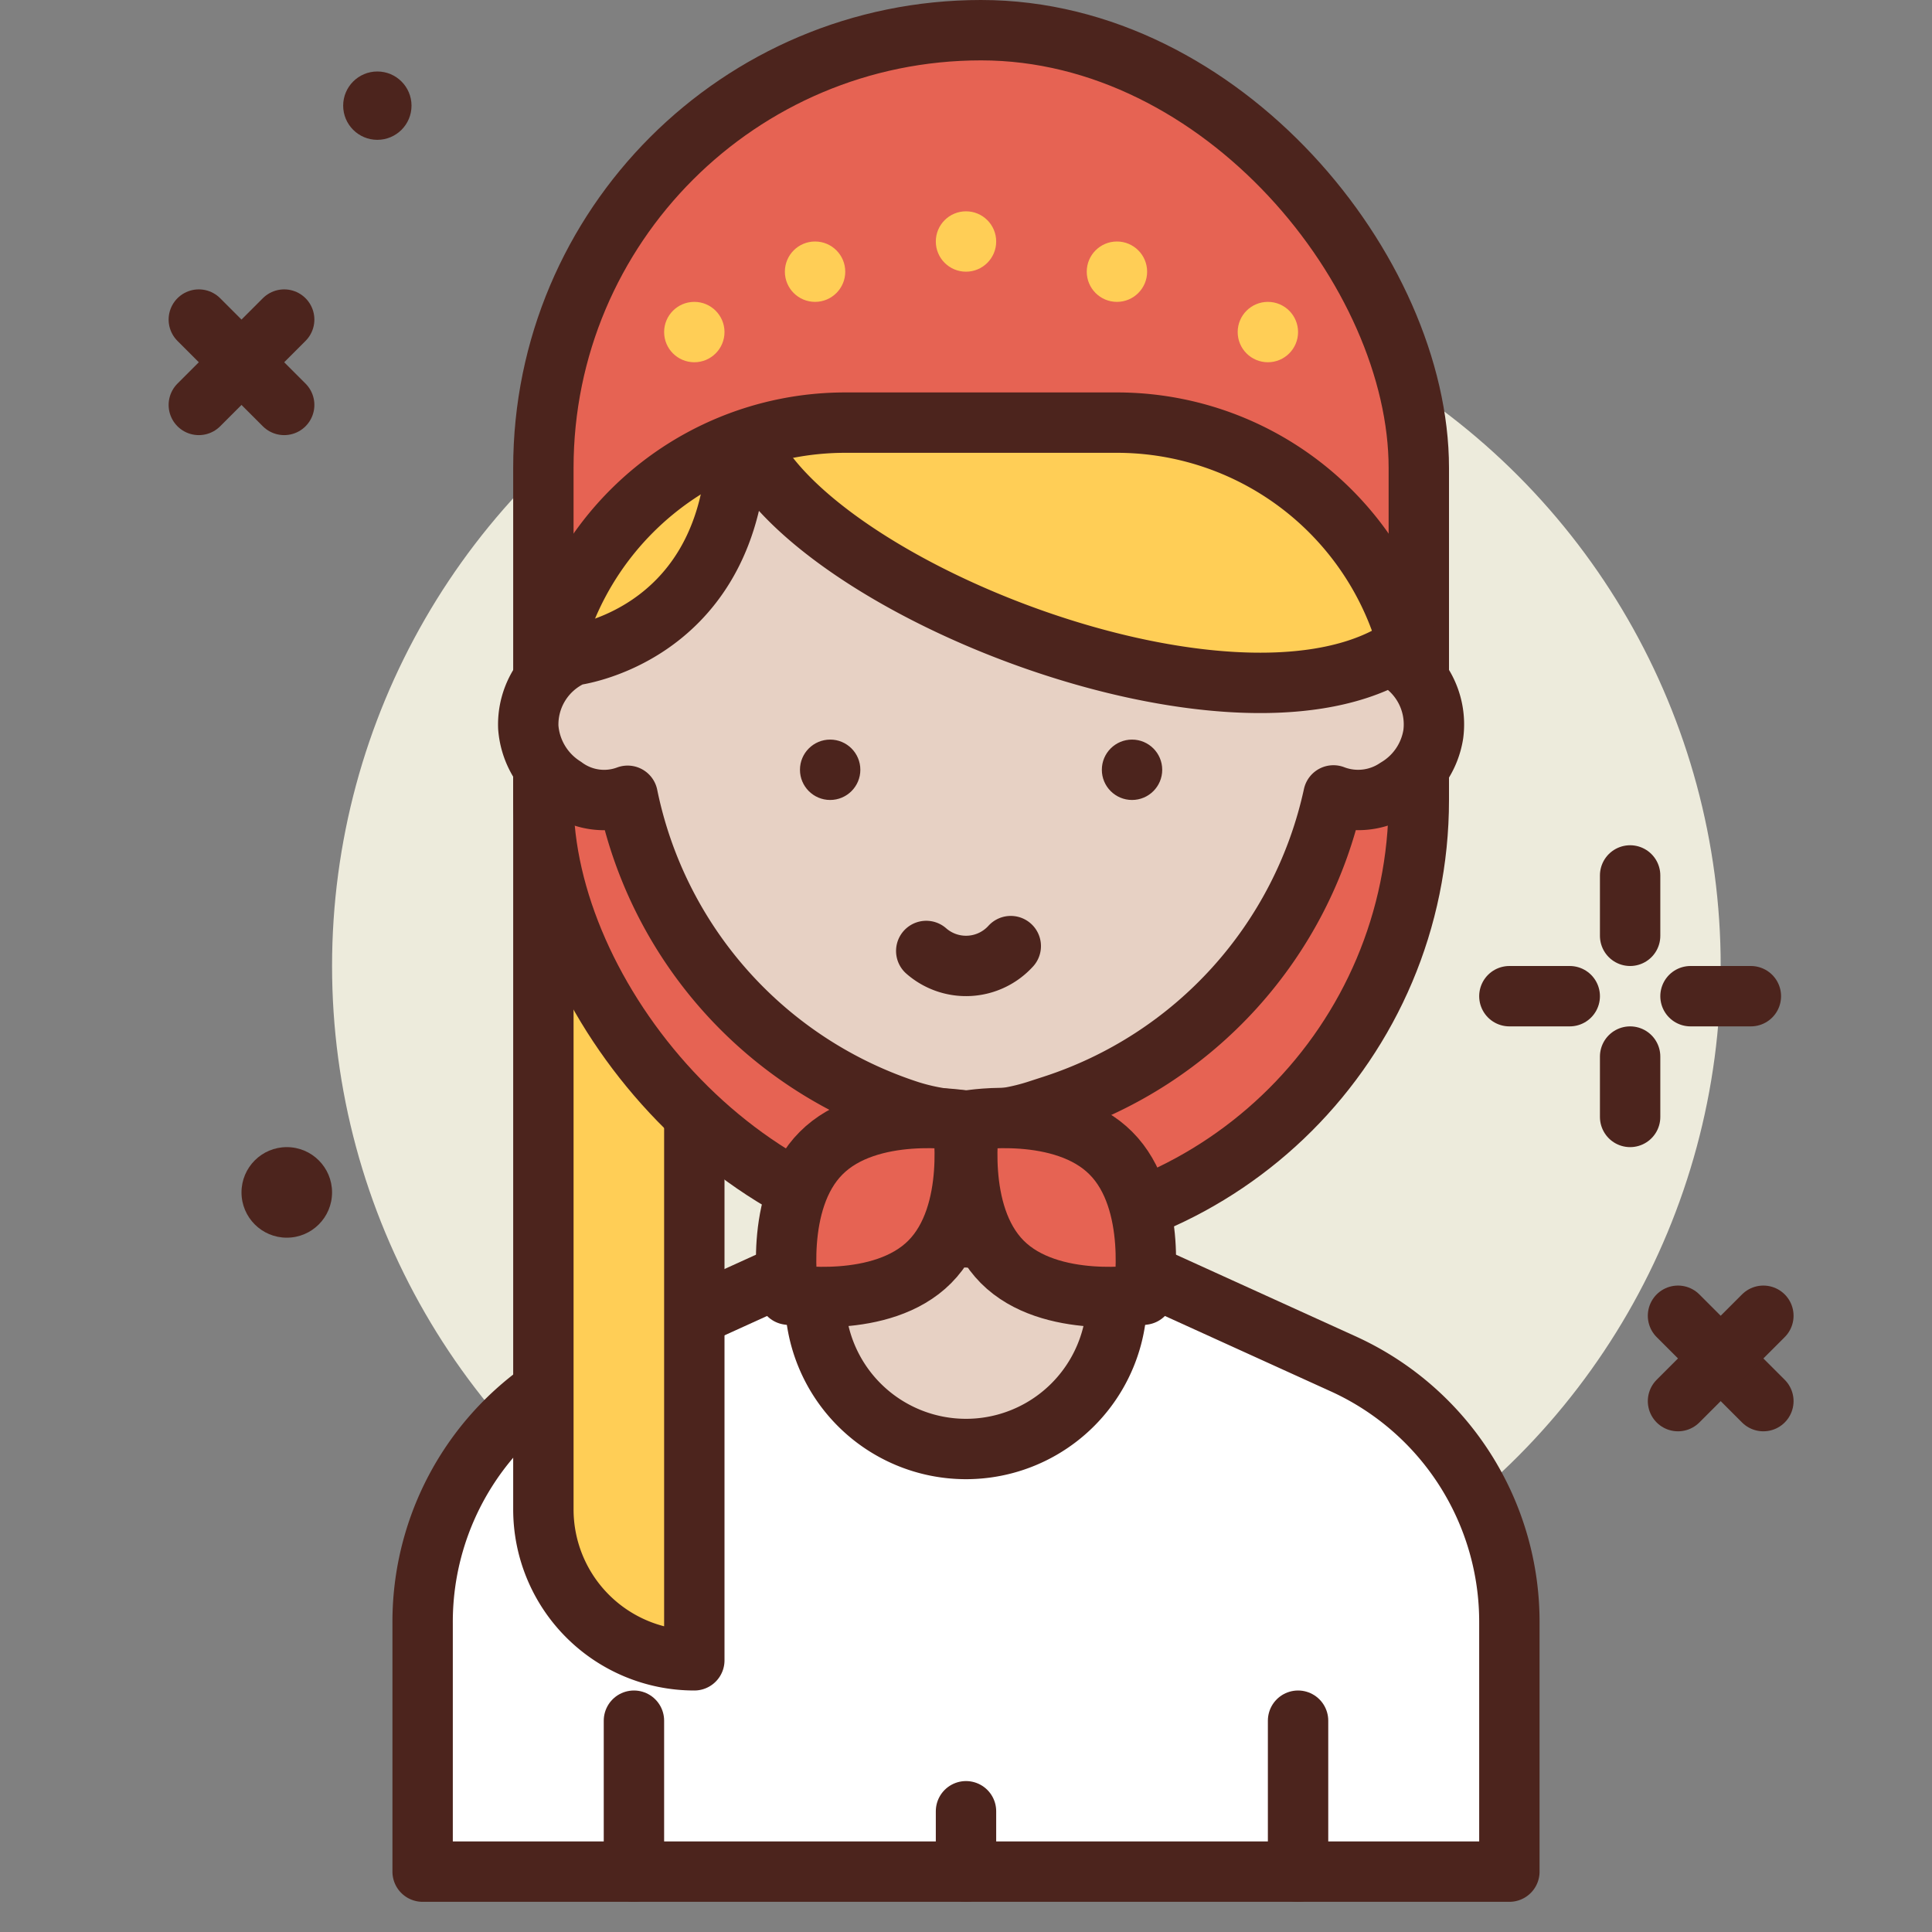 <?xml version="1.0" encoding="utf-8"?><!-- Скачано с сайта svg4.ru / Downloaded from svg4.ru -->
<svg width="800px" height="800px" viewBox="0 0 64 64" xmlns="http://www.w3.org/2000/svg">
<rect x="0" y="0" width="64" height="64" fill="#808080" stroke="none"/>
<title>national-female</title>
<g id="national-female">
<circle cx="34" cy="32" r="23" style="fill:#edebdc"/>
<line x1="54" y1="29" x2="54" y2="31" style="fill:none;stroke:#4c241d;stroke-linecap:round;stroke-linejoin:round;stroke-width:2px"/>
<line x1="54" y1="35" x2="54" y2="37" style="fill:none;stroke:#4c241d;stroke-linecap:round;stroke-linejoin:round;stroke-width:2px"/>
<line x1="50" y1="33" x2="52" y2="33" style="fill:none;stroke:#4c241d;stroke-linecap:round;stroke-linejoin:round;stroke-width:2px"/>
<line x1="56" y1="33" x2="58" y2="33" style="fill:none;stroke:#4c241d;stroke-linecap:round;stroke-linejoin:round;stroke-width:2px"/>
<circle cx="9.5" cy="39.5" r="1.5" style="fill:#4c241d"/>
<circle cx="12.5" cy="3.5" r="1.132" style="fill:#4c241d"/>
<line x1="6.586" y1="10.586" x2="9.414" y2="13.414" style="fill:none;stroke:#4c241d;stroke-linecap:round;stroke-linejoin:round;stroke-width:2px"/>
<line x1="9.414" y1="10.586" x2="6.586" y2="13.414" style="fill:none;stroke:#4c241d;stroke-linecap:round;stroke-linejoin:round;stroke-width:2px"/>
<line x1="55.586" y1="43.586" x2="58.414" y2="46.414" style="fill:none;stroke:#4c241d;stroke-linecap:round;stroke-linejoin:round;stroke-width:2px"/>
<line x1="58.414" y1="43.586" x2="55.586" y2="46.414" style="fill:none;stroke:#4c241d;stroke-linecap:round;stroke-linejoin:round;stroke-width:2px"/>
<line x1="35.5" y1="48.5" x2="38.5" y2="48.5" style="fill:none;stroke:#4c241d;stroke-linecap:round;stroke-linejoin:round;stroke-width:2px"/>
<path d="M50,62H14V53.775a9.387,9.387,0,0,1,5.444-8.568L32,39.5l12.556,5.707A9.387,9.387,0,0,1,50,53.775Z" style="fill:#ffffff;stroke:#4c241d;stroke-linecap:round;stroke-linejoin:round;stroke-width:2px"/>
<path d="M23,55h0a5,5,0,0,1-5-5V25h5Z" style="fill:#ffce56;stroke:#4c241d;stroke-linecap:round;stroke-linejoin:round;stroke-width:2px"/>
<path d="M27,35H37a0,0,0,0,1,0,0v8a5,5,0,0,1-5,5h0a5,5,0,0,1-5-5V35A0,0,0,0,1,27,35Z" style="fill:#e7d1c4;stroke:#4c241d;stroke-linecap:round;stroke-linejoin:round;stroke-width:2px"/>
<rect x="18" y="1" width="29" height="40" rx="14.5" ry="14.5" style="fill:#e66353;stroke:#4c241d;stroke-linecap:round;stroke-linejoin:round;stroke-width:2px"/>
<path d="M28,14h9A10,10,0,0,1,47,24v0a0,0,0,0,1,0,0H18a0,0,0,0,1,0,0v0A10,10,0,0,1,28,14Z" style="fill:#ffce56;stroke:#4c241d;stroke-linecap:round;stroke-linejoin:round;stroke-width:2px"/>
<path d="M24.386,15.315c-.5,5.81-5.386,6.394-5.386,6.394a2.5,2.5,0,0,0-1.5,2.382,2.56,2.56,0,0,0,1.183,1.97,2.225,2.225,0,0,0,2.108.3A13.9,13.9,0,0,0,30.15,36.808a6.978,6.978,0,0,0,4.285-.046l.444-.144a13.9,13.9,0,0,0,9.293-10.269,2.282,2.282,0,0,0,2.093-.238,2.537,2.537,0,0,0,1.215-1.793,2.5,2.5,0,0,0-1.449-2.6c-5.453,2.963-18.192-1.923-20.99-6.568" style="fill:#e7d1c4;stroke:#4c241d;stroke-linecap:round;stroke-linejoin:round;stroke-width:2px"/>
<circle cx="37.5" cy="25.5" r="1" style="fill:#4c241d"/>
<circle cx="27.5" cy="25.5" r="1" style="fill:#4c241d"/>
<path d="M36.8,38.2c1.592,1.593,1.081,4.687,1.081,4.687S34.79,43.4,33.2,41.8s-1.081-4.687-1.081-4.687S35.21,36.6,36.8,38.2Z" style="fill:#e66353;stroke:#4c241d;stroke-linecap:round;stroke-linejoin:round;stroke-width:2px"/>
<path d="M27.2,38.2c-1.592,1.593-1.081,4.687-1.081,4.687S29.21,43.4,30.8,41.8s1.081-4.687,1.081-4.687S28.79,36.6,27.2,38.2Z" style="fill:#e66353;stroke:#4c241d;stroke-linecap:round;stroke-linejoin:round;stroke-width:2px"/>
<path d="M33.483,31.341a2,2,0,0,1-2.8.161" style="fill:none;stroke:#4c241d;stroke-linecap:round;stroke-linejoin:round;stroke-width:2px"/>
<line x1="43" y1="62" x2="43" y2="57" style="fill:none;stroke:#4c241d;stroke-linecap:round;stroke-linejoin:round;stroke-width:2px"/>
<line x1="21" y1="62" x2="21" y2="57" style="fill:none;stroke:#4c241d;stroke-linecap:round;stroke-linejoin:round;stroke-width:2px"/>
<line x1="32" y1="62" x2="32" y2="60" style="fill:none;stroke:#4c241d;stroke-linecap:round;stroke-linejoin:round;stroke-width:2px"/>
<circle cx="23" cy="11" r="1" style="fill:#ffce56"/>
<circle cx="42" cy="11" r="1" style="fill:#ffce56"/>
<circle cx="27" cy="9" r="1" style="fill:#ffce56"/>
<circle cx="37" cy="9" r="1" style="fill:#ffce56"/>
<circle cx="32" cy="8" r="1" style="fill:#ffce56"/>
</g>
</svg>